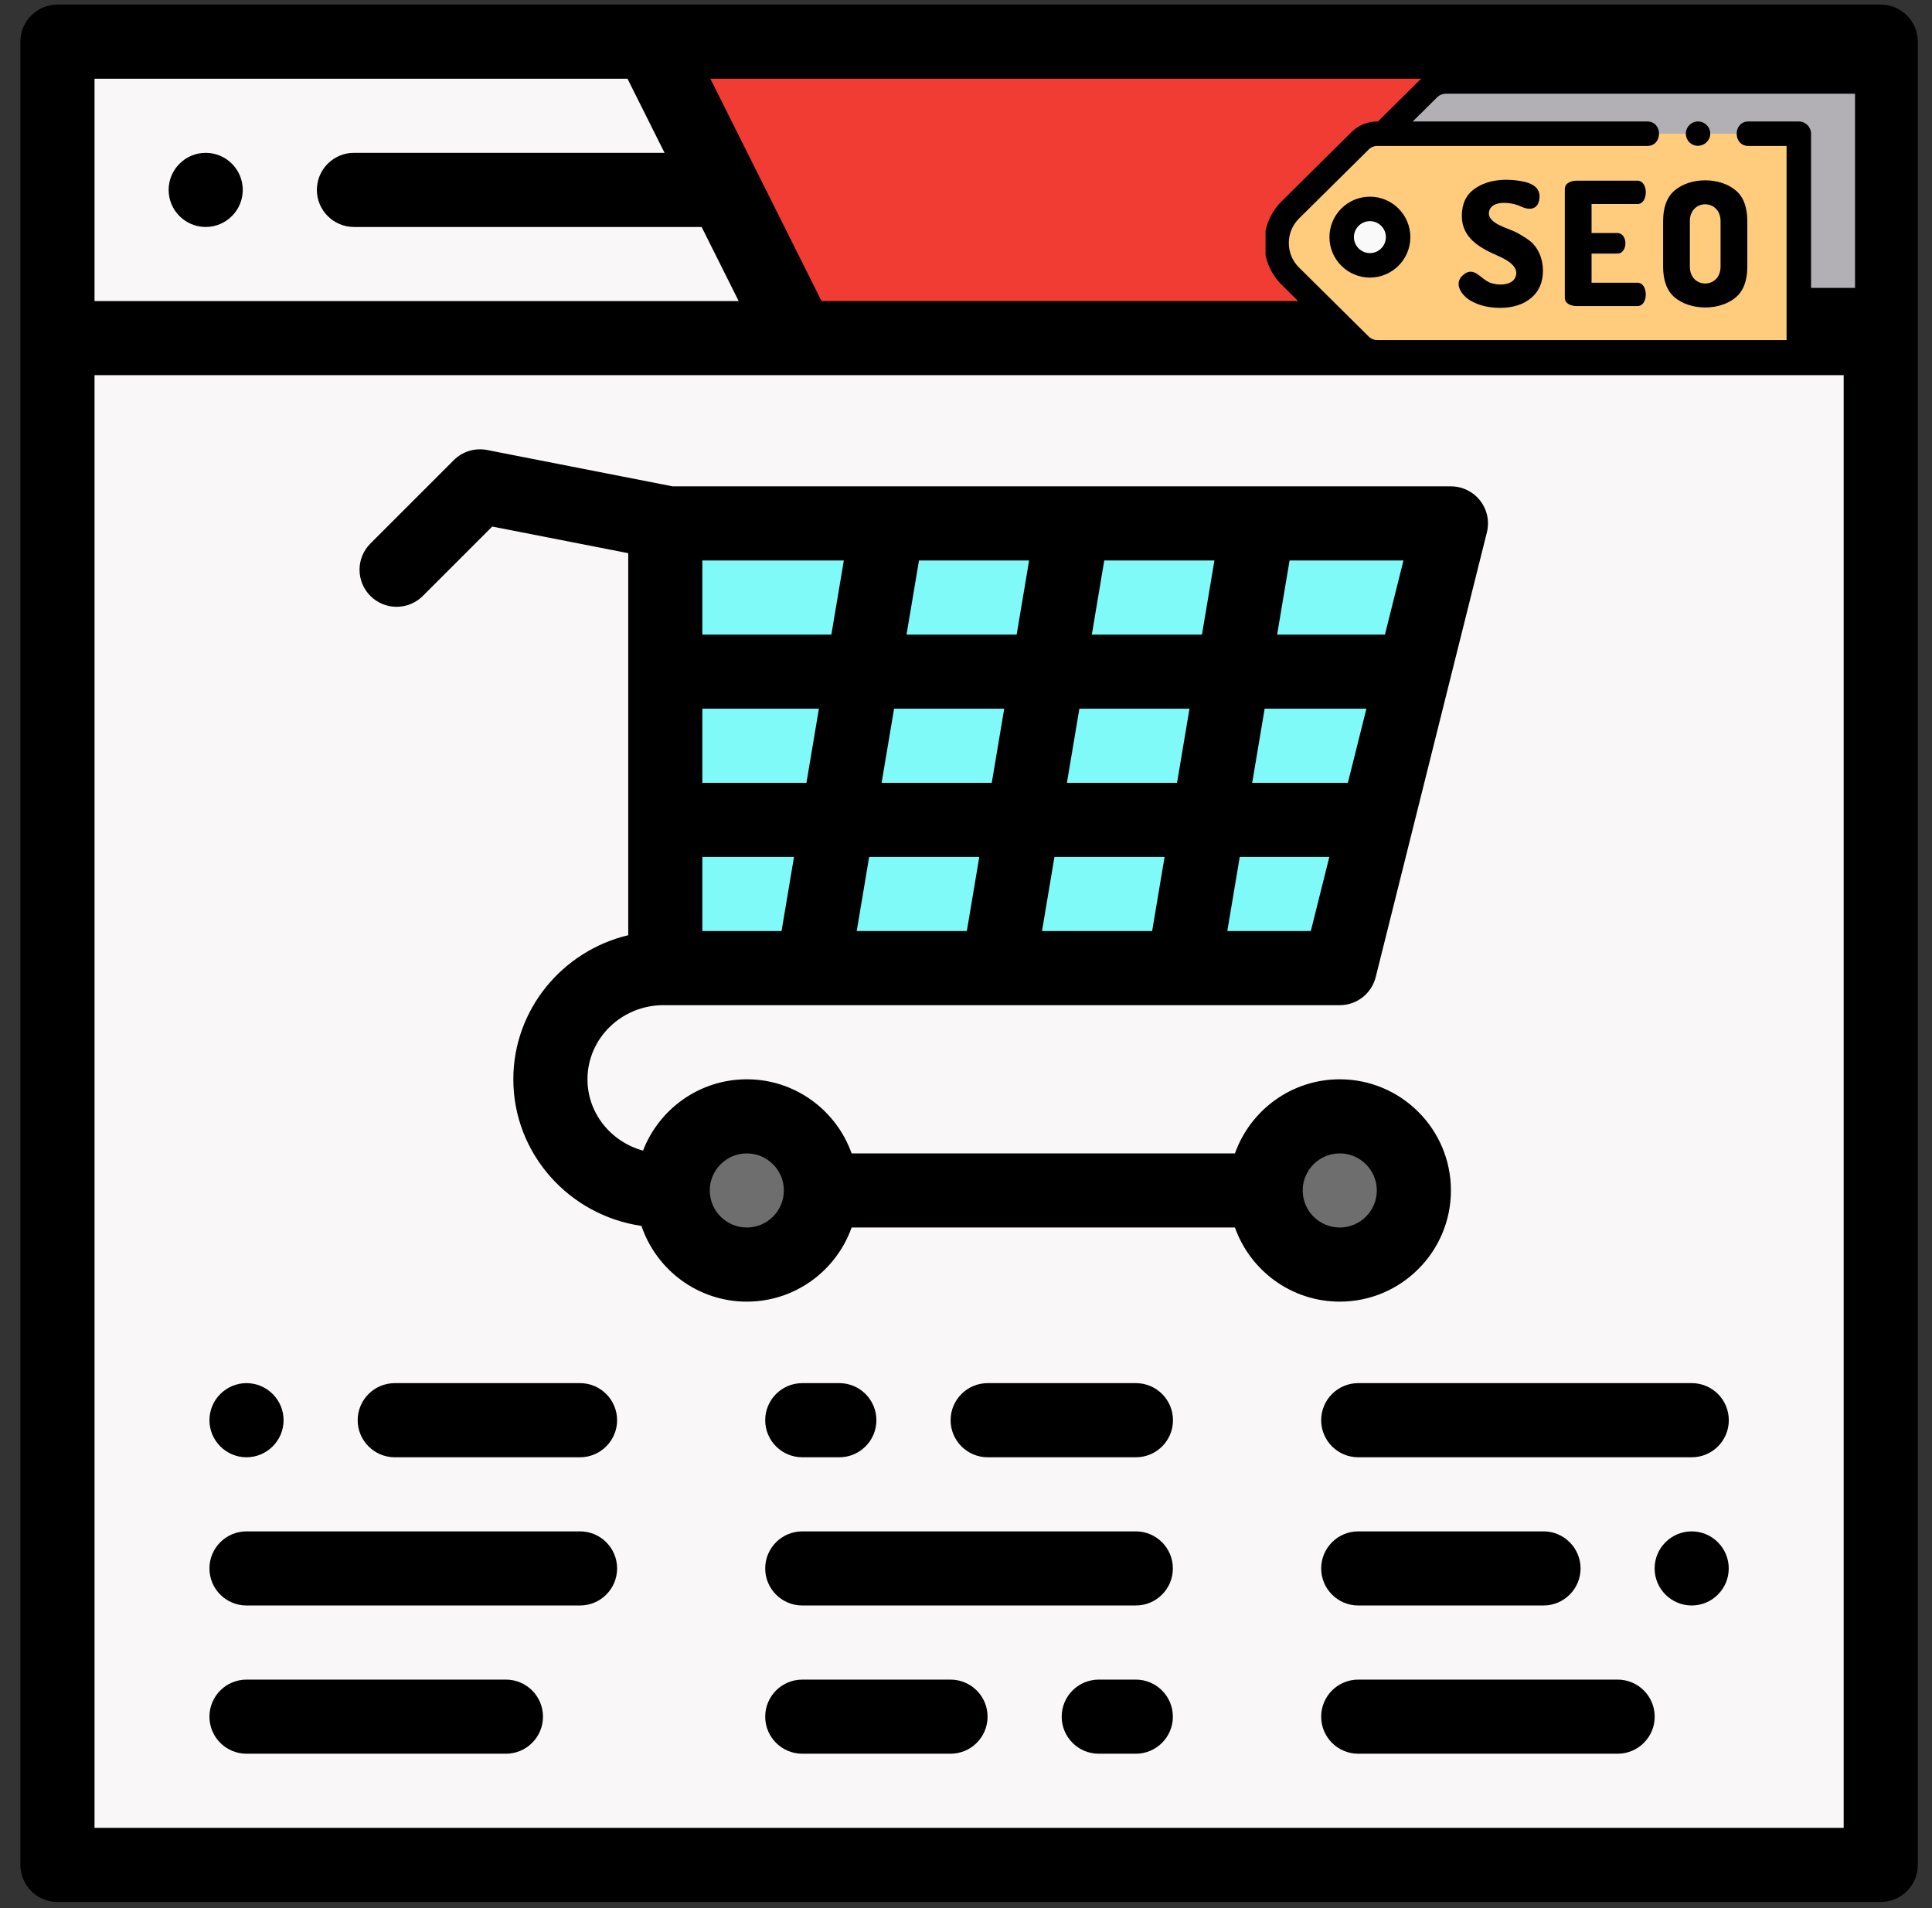<?xml version="1.0" encoding="UTF-8"?> <svg xmlns="http://www.w3.org/2000/svg" width="81" height="80" viewBox="0 0 81 80" fill="none"><rect x="0" y="0" width="81" height="80" fill="#333333" stroke="none"/><g clip-path="url(#clip0_3311_86429)"><path d="M27.27 1.746H78.852V14.176H33.484L27.27 1.746Z" fill="#F03C32"></path><path d="M33.484 14.176L27.269 1.746H2.41V78.188H78.852V14.176H33.484Z" fill="#F9F7F7"></path><path d="M31.307 53.02C33.023 53.02 34.414 51.628 34.414 49.912C34.414 48.196 33.023 46.805 31.307 46.805C29.59 46.805 28.199 48.196 28.199 49.912C28.199 51.628 29.59 53.02 31.307 53.02Z" fill="#6E6E6E"></path><path d="M56.166 53.02C57.882 53.02 59.273 51.628 59.273 49.912C59.273 48.196 57.882 46.805 56.166 46.805C54.45 46.805 53.059 48.196 53.059 49.912C53.059 51.628 54.45 53.02 56.166 53.02Z" fill="#6E6E6E"></path><path d="M27.891 40.59H56.168L60.829 21.945H27.891V40.59Z" fill="#80F9F9"></path><path d="M78.851 0.193H2.409C1.551 0.193 0.855 0.889 0.855 1.747V78.189C0.855 79.047 1.551 79.743 2.409 79.743H78.851C79.709 79.743 80.405 79.047 80.405 78.189V1.747C80.405 0.889 79.709 0.193 78.851 0.193ZM3.963 3.301H26.308L27.862 6.408H14.839C13.983 6.408 13.285 7.106 13.285 7.962C13.285 8.818 13.983 9.516 14.839 9.516H29.416L30.969 12.623H3.963V3.301ZM77.297 76.635H3.963V15.73H77.297V76.635ZM77.297 12.623H34.443L29.782 3.301H77.297V12.623Z" fill="black"></path><path d="M66.421 9.516C67.278 9.516 67.975 8.82 67.975 7.962C67.975 7.104 67.278 6.408 66.421 6.408C65.563 6.408 64.867 7.104 64.867 7.962C64.867 8.82 65.563 9.516 66.421 9.516Z" fill="black"></path><path d="M72.636 9.516C73.493 9.516 74.189 8.82 74.189 7.962C74.189 7.104 73.493 6.408 72.636 6.408C71.778 6.408 71.082 7.104 71.082 7.962C71.082 8.82 71.778 9.516 72.636 9.516Z" fill="black"></path><path d="M60.206 9.516C61.064 9.516 61.76 8.82 61.76 7.962C61.76 7.104 61.064 6.408 60.206 6.408C59.348 6.408 58.652 7.104 58.652 7.962C58.652 8.82 59.348 9.516 60.206 9.516Z" fill="black"></path><path d="M8.624 6.408C7.768 6.408 7.07 7.106 7.07 7.962C7.07 8.818 7.768 9.516 8.624 9.516C9.48 9.516 10.178 8.818 10.178 7.962C10.178 7.106 9.48 6.408 8.624 6.408Z" fill="black"></path><path d="M39.85 70.42H33.636C32.778 70.42 32.082 71.116 32.082 71.974C32.082 72.832 32.778 73.527 33.636 73.527H39.85C40.709 73.527 41.404 72.832 41.404 71.974C41.404 71.116 40.709 70.42 39.85 70.42Z" fill="black"></path><path d="M47.619 70.42H46.065C45.207 70.42 44.512 71.116 44.512 71.974C44.512 72.832 45.207 73.527 46.065 73.527H47.619C48.477 73.527 49.173 72.832 49.173 71.974C49.173 71.116 48.477 70.42 47.619 70.42Z" fill="black"></path><path d="M47.619 64.205H33.636C32.778 64.205 32.082 64.901 32.082 65.759C32.082 66.617 32.778 67.312 33.636 67.312H47.619C48.477 67.312 49.173 66.617 49.173 65.759C49.173 64.901 48.477 64.205 47.619 64.205Z" fill="black"></path><path d="M47.624 57.99H41.409C40.551 57.99 39.855 58.686 39.855 59.544C39.855 60.402 40.551 61.098 41.409 61.098H47.624C48.482 61.098 49.178 60.402 49.178 59.544C49.178 58.686 48.482 57.99 47.624 57.99Z" fill="black"></path><path d="M33.636 61.098H35.189C36.047 61.098 36.743 60.402 36.743 59.544C36.743 58.686 36.047 57.99 35.189 57.99H33.636C32.778 57.99 32.082 58.686 32.082 59.544C32.082 60.402 32.778 61.098 33.636 61.098Z" fill="black"></path><path d="M21.211 70.42H10.335C9.477 70.42 8.781 71.116 8.781 71.974C8.781 72.832 9.477 73.527 10.335 73.527H21.211C22.069 73.527 22.765 72.832 22.765 71.974C22.765 71.116 22.069 70.42 21.211 70.42Z" fill="black"></path><path d="M24.318 64.205H10.335C9.477 64.205 8.781 64.901 8.781 65.759C8.781 66.617 9.477 67.312 10.335 67.312H24.318C25.176 67.312 25.872 66.617 25.872 65.759C25.872 64.901 25.176 64.205 24.318 64.205Z" fill="black"></path><path d="M10.335 61.098C11.191 61.098 11.889 60.4 11.889 59.544C11.889 58.688 11.191 57.99 10.335 57.99C9.479 57.99 8.781 58.688 8.781 59.544C8.781 60.4 9.479 61.098 10.335 61.098Z" fill="black"></path><path d="M24.318 57.99H16.55C15.694 57.99 14.996 58.688 14.996 59.544C14.996 60.4 15.694 61.098 16.55 61.098H24.318C25.174 61.098 25.872 60.4 25.872 59.544C25.872 58.688 25.174 57.99 24.318 57.99Z" fill="black"></path><path d="M67.82 70.42H56.944C56.086 70.42 55.391 71.116 55.391 71.974C55.391 72.832 56.086 73.527 56.944 73.527H67.82C68.678 73.527 69.374 72.832 69.374 71.974C69.374 71.116 68.678 70.42 67.82 70.42Z" fill="black"></path><path d="M56.944 67.312H64.713C65.569 67.312 66.266 66.615 66.266 65.759C66.266 64.903 65.569 64.205 64.713 64.205H56.944C56.088 64.205 55.391 64.903 55.391 65.759C55.391 66.615 56.088 67.312 56.944 67.312Z" fill="black"></path><path d="M70.925 64.205C70.069 64.205 69.371 64.903 69.371 65.759C69.371 66.615 70.069 67.312 70.925 67.312C71.781 67.312 72.478 66.615 72.478 65.759C72.478 64.903 71.781 64.205 70.925 64.205Z" fill="black"></path><path d="M55.391 59.544C55.391 60.402 56.086 61.098 56.944 61.098H70.928C71.786 61.098 72.481 60.402 72.481 59.544C72.481 58.686 71.786 57.99 70.928 57.99H56.944C56.086 57.99 55.391 58.686 55.391 59.544Z" fill="black"></path><path d="M20.423 18.867C19.915 18.768 19.391 18.927 19.025 19.293L15.529 22.789C14.922 23.395 14.922 24.379 15.529 24.986C15.833 25.289 16.23 25.441 16.628 25.441C17.026 25.441 17.423 25.289 17.727 24.986L20.637 22.076L26.339 23.193V39.21C23.579 39.868 21.522 42.326 21.522 45.251C21.522 48.368 23.859 50.957 26.894 51.398C27.516 53.241 29.26 54.573 31.311 54.573C33.336 54.573 35.063 53.274 35.704 51.465H51.776C52.417 53.274 54.144 54.573 56.17 54.573C58.74 54.573 60.831 52.482 60.831 49.912C60.831 47.342 58.74 45.251 56.17 45.251C54.144 45.251 52.417 46.55 51.776 48.358H35.704C35.063 46.55 33.336 45.251 31.311 45.251C29.329 45.251 27.633 46.494 26.96 48.241C25.618 47.876 24.63 46.675 24.63 45.251C24.63 43.537 26.058 42.143 27.815 42.143C27.828 42.143 56.17 42.143 56.17 42.143C56.883 42.143 57.504 41.658 57.677 40.966L62.338 22.322C62.454 21.858 62.35 21.366 62.055 20.989C61.761 20.612 61.309 20.391 60.831 20.391H28.199L20.423 18.867ZM56.17 48.358C57.026 48.358 57.723 49.055 57.723 49.912C57.723 50.768 57.026 51.465 56.17 51.465C55.313 51.465 54.616 50.768 54.616 49.912C54.616 49.055 55.313 48.358 56.17 48.358ZM31.311 48.358C32.167 48.358 32.864 49.055 32.864 49.912C32.864 50.768 32.167 51.465 31.311 51.465C30.454 51.465 29.757 50.768 29.757 49.912C29.757 49.055 30.454 48.358 31.311 48.358ZM54.066 23.499H58.841L58.064 26.606H53.544L54.066 23.499ZM53.021 29.714H57.287L56.51 32.821H52.499L53.021 29.714ZM51.977 35.928H55.733L54.956 39.036H51.455L51.977 35.928ZM46.297 23.499H50.915L50.393 26.606H45.775L46.297 23.499ZM45.253 29.714H49.87L49.348 32.821H44.731L45.253 29.714ZM44.208 35.928H48.826L48.304 39.036H43.686L44.208 35.928ZM38.529 23.499H43.146L42.624 26.606H38.007L38.529 23.499ZM37.484 29.714H42.102L41.58 32.821H36.962L37.484 29.714ZM36.44 35.928H41.057L40.535 39.036H35.918L36.44 35.928ZM29.446 23.499H35.378L34.856 26.606H29.446V23.499ZM29.446 29.714H34.333L33.811 32.821H29.446V29.714ZM29.446 35.928H33.289L32.767 39.036H29.446V35.928Z" fill="black"></path><g clip-path="url(#clip1_3311_86429)"><path d="M58.094 5.497L59.896 3.713C60.088 3.523 60.348 3.416 60.618 3.416H78.289V12.581H75.546" fill="#B3B0B5"></path><path d="M73.307 5.607H75.419V14.773H57.748C57.477 14.773 57.218 14.666 57.026 14.476L54.105 11.583C53.33 10.816 53.33 9.564 54.105 8.797L57.026 5.904C57.218 5.714 57.477 5.607 57.748 5.607H69.065" fill="#FFCB7C"></path><path d="M58.616 9.941C58.616 10.594 58.087 11.124 57.433 11.124C56.78 11.124 56.25 10.594 56.25 9.941C56.25 9.288 56.78 8.758 57.433 8.758C58.087 8.758 58.616 9.288 58.616 9.941Z" fill="#F9F9F9"></path><path d="M78.287 2.904H60.615C60.207 2.904 59.823 3.062 59.533 3.35L57.772 5.093H57.745C57.337 5.093 56.953 5.251 56.663 5.538L53.741 8.431C53.268 8.899 53.008 9.523 53.008 10.188C53.008 10.854 53.268 11.478 53.741 11.946L56.663 14.839C56.953 15.126 57.337 15.284 57.745 15.284H75.416C75.699 15.284 75.929 15.054 75.929 14.771V13.095H78.286C78.57 13.095 78.799 12.866 78.799 12.582V3.417C78.799 3.134 78.57 2.904 78.287 2.904ZM77.773 12.069H75.929V5.606C75.929 5.323 75.699 5.093 75.416 5.093H73.304C72.647 5.093 72.646 6.119 73.304 6.119H74.903V14.258H57.745C57.609 14.258 57.481 14.206 57.384 14.11L54.463 11.217C54.186 10.943 54.034 10.578 54.034 10.188C54.034 9.799 54.186 9.434 54.463 9.16L57.384 6.267C57.481 6.172 57.609 6.119 57.745 6.119H69.062C69.72 6.119 69.721 5.093 69.062 5.093H59.23L60.255 4.078C60.351 3.983 60.479 3.93 60.615 3.93H77.773V12.069Z" fill="black"></path><path d="M57.434 8.246C56.499 8.246 55.738 9.007 55.738 9.942C55.738 10.877 56.499 11.638 57.434 11.638C58.369 11.638 59.13 10.877 59.13 9.942C59.13 9.007 58.369 8.246 57.434 8.246ZM57.434 10.612C57.065 10.612 56.764 10.311 56.764 9.942C56.764 9.572 57.065 9.272 57.434 9.272C57.804 9.272 58.104 9.572 58.104 9.942C58.104 10.311 57.804 10.612 57.434 10.612Z" fill="black"></path><path d="M64.1 10.07C63.932 9.948 63.748 9.835 63.55 9.732C63.219 9.561 62.317 9.363 62.432 8.862C62.549 8.355 63.421 8.491 63.747 8.65C64.115 8.829 64.506 8.807 64.545 8.285C64.587 7.723 63.962 7.606 63.521 7.558C62.933 7.494 62.322 7.567 61.828 7.913C61.468 8.165 61.288 8.545 61.288 9.053C61.288 9.966 62.026 10.384 62.766 10.71C63.086 10.851 63.709 11.138 63.544 11.599C63.402 11.999 62.75 11.974 62.446 11.842C62.07 11.679 61.808 11.178 61.386 11.494C60.886 11.867 61.287 12.402 61.677 12.619C62.022 12.811 62.427 12.907 62.892 12.907C63.428 12.907 63.862 12.769 64.193 12.494C64.524 12.218 64.689 11.834 64.689 11.339C64.689 10.861 64.497 10.36 64.1 10.07Z" fill="black"></path><path d="M68.654 8.554C69.114 8.554 69.119 7.576 68.654 7.576H66.094C65.886 7.576 65.606 7.667 65.606 7.921V12.487C65.606 12.741 65.886 12.832 66.094 12.832H68.654C69.119 12.832 69.114 11.854 68.654 11.854H66.727V10.632H67.806C68.262 10.632 68.257 9.769 67.806 9.769H66.727V8.554H68.654Z" fill="black"></path><path d="M70.208 12.466C70.875 13.033 72.109 13.032 72.775 12.466C73.096 12.192 73.257 11.763 73.257 11.178V9.273C73.257 8.688 73.096 8.259 72.775 7.986C72.108 7.418 70.874 7.419 70.208 7.986C69.887 8.259 69.727 8.688 69.727 9.273V11.178C69.727 11.763 69.887 12.192 70.208 12.466ZM70.848 9.273C70.848 8.329 72.135 8.33 72.135 9.273V11.178C72.135 12.121 70.848 12.124 70.848 11.178V9.273Z" fill="black"></path><path d="M70.907 6.031C71.294 6.284 71.811 5.918 71.685 5.468C71.627 5.257 71.436 5.103 71.217 5.092C70.998 5.081 70.792 5.216 70.713 5.42C70.628 5.641 70.709 5.899 70.907 6.031Z" fill="black"></path></g></g><defs><clipPath id="clip0_3311_86429"><rect width="79.549" height="79.549" fill="white" transform="translate(0.855 0.193)"></rect></clipPath><clipPath id="clip1_3311_86429"><rect width="25.791" height="25.791" fill="white" transform="translate(53.059 -3.846)"></rect></clipPath></defs></svg> 
